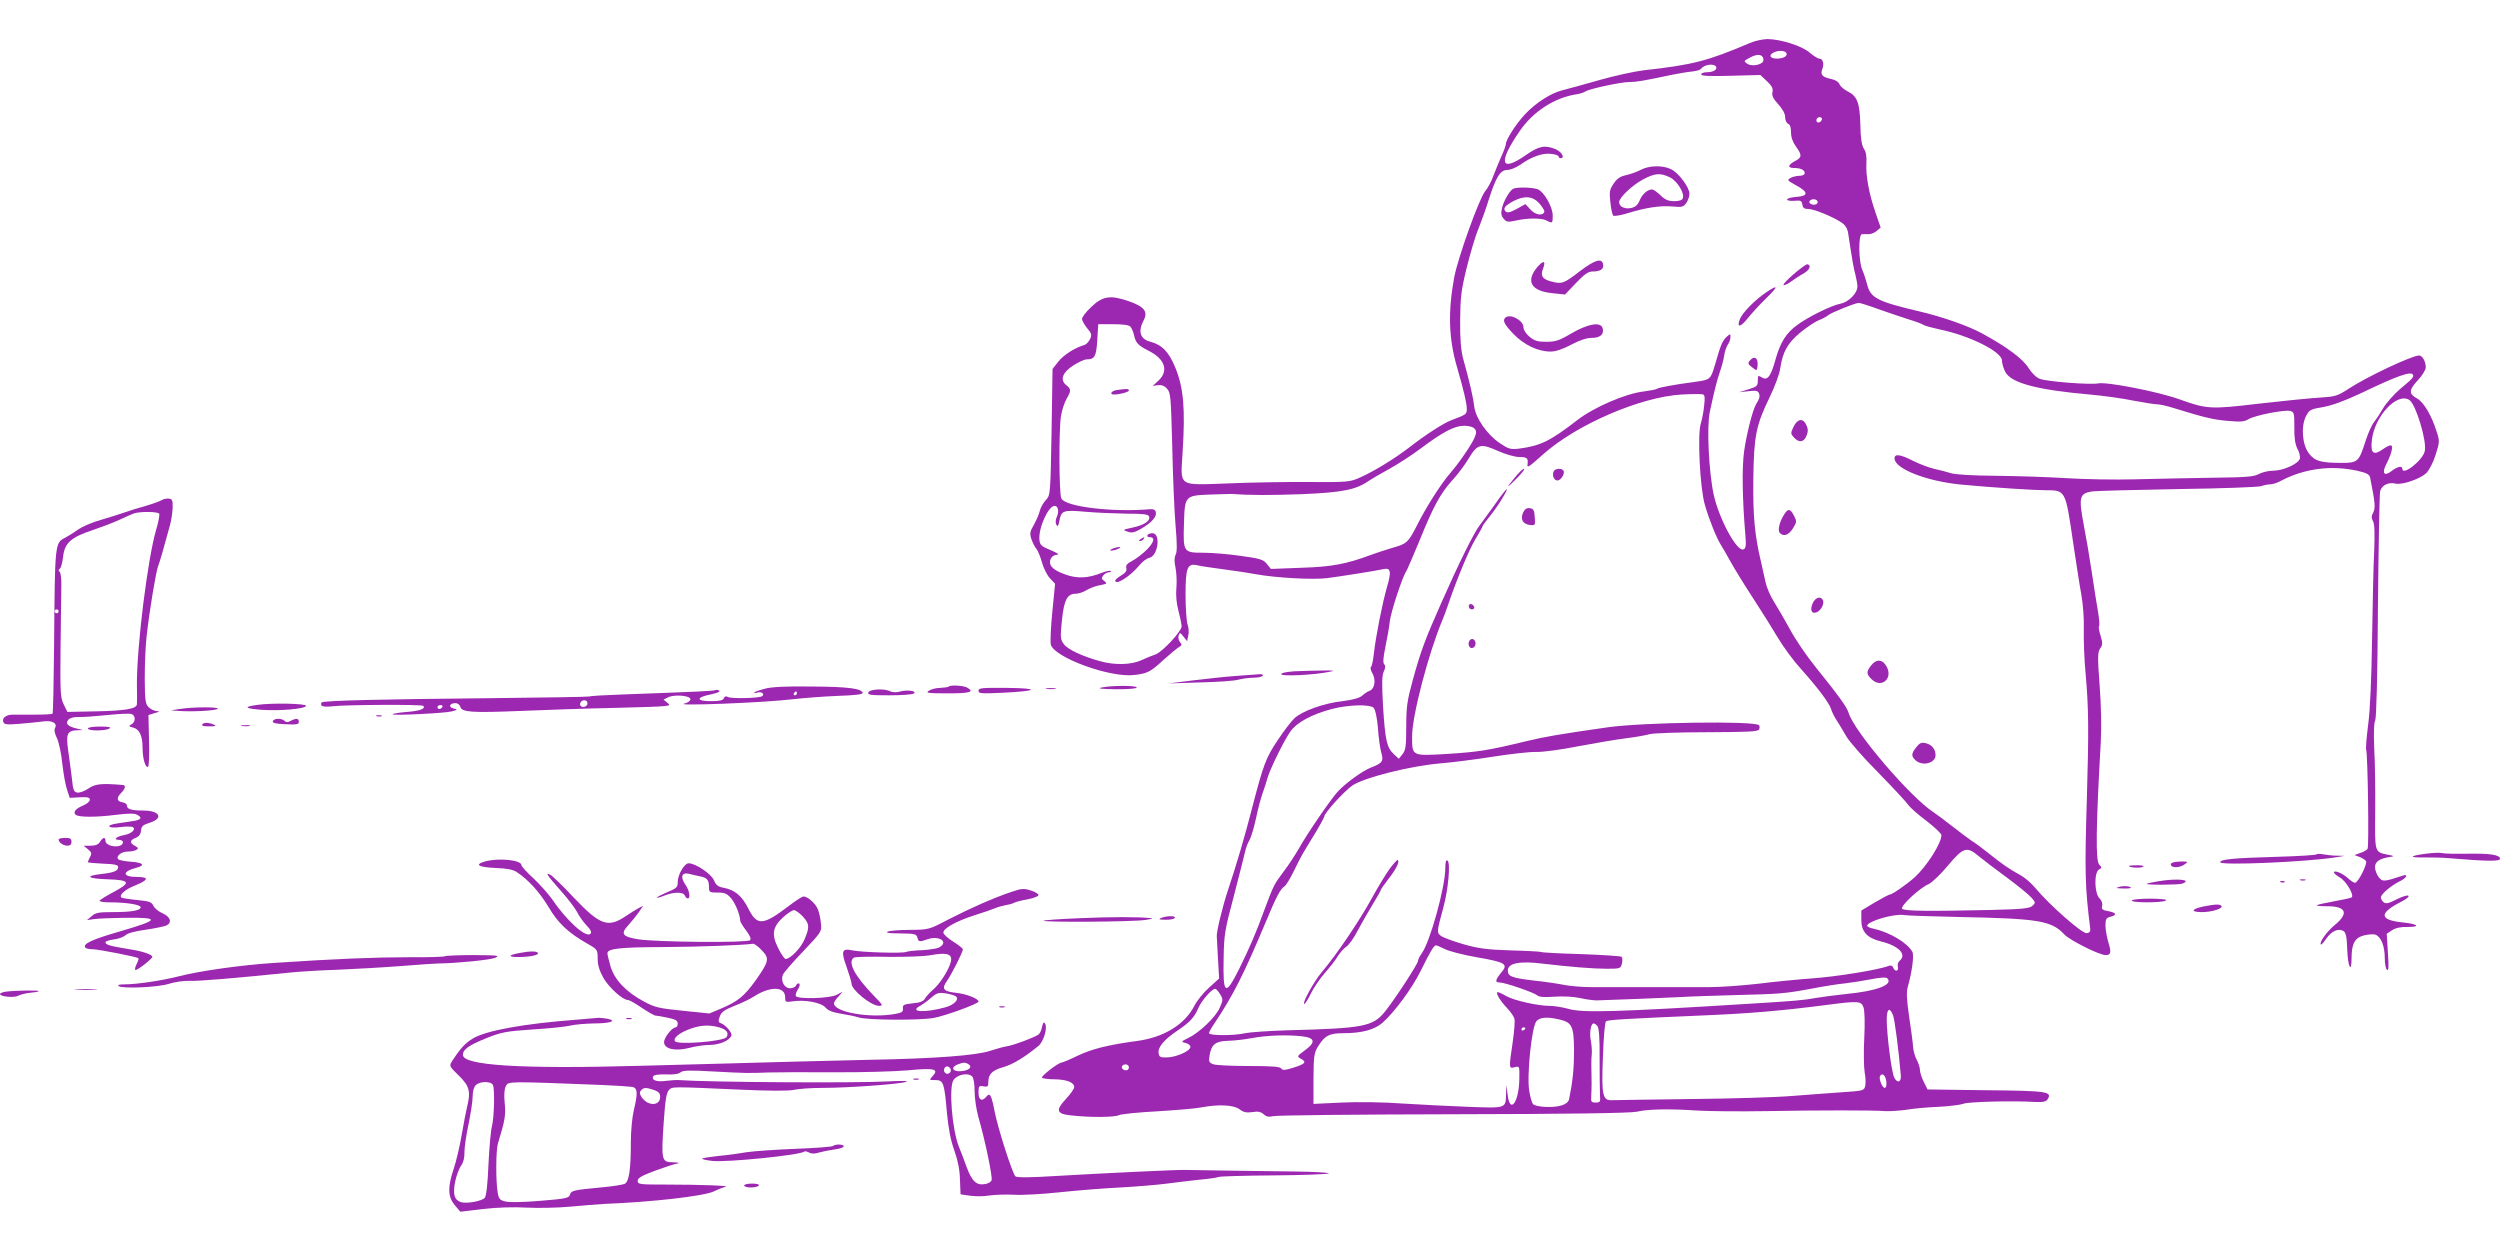 <?xml version="1.0" standalone="no"?>
<!DOCTYPE svg PUBLIC "-//W3C//DTD SVG 20010904//EN"
 "http://www.w3.org/TR/2001/REC-SVG-20010904/DTD/svg10.dtd">
<svg version="1.0" xmlns="http://www.w3.org/2000/svg"
 width="1280pt" height="640pt" viewBox="0 0 1280 640"
 preserveAspectRatio="xMidYMid meet">
<g transform="translate(0,640) scale(0.1,-0.1)"
fill="#9c27b0" stroke="none">
<path d="M8960 6180 c-219 -93 -292 -112 -545 -140 -49 -6 -153 -29 -230 -51
-77 -22 -160 -45 -185 -51 -58 -14 -135 -63 -191 -122 -46 -49 -99 -131 -99
-154 0 -7 -11 -37 -24 -65 -13 -29 -31 -74 -41 -100 -9 -26 -28 -61 -41 -76
-30 -36 -139 -339 -158 -439 -33 -177 -29 -315 14 -462 35 -121 50 -186 50
-213 0 -28 -1 -29 -78 -58 -39 -14 -132 -74 -217 -140 -75 -58 -182 -123 -252
-154 -51 -23 -63 -24 -261 -23 -114 1 -300 -2 -413 -7 -262 -9 -245 -21 -234
160 14 223 5 329 -37 432 -33 81 -68 117 -127 133 -54 14 -66 52 -35 111 23
45 2 70 -83 99 -90 30 -129 24 -188 -34 -25 -23 -45 -50 -45 -59 0 -8 12 -30
26 -47 23 -27 25 -35 15 -56 -6 -13 -19 -27 -28 -30 -49 -14 -107 -51 -134
-85 l-30 -38 -5 -323 c-6 -321 -6 -323 -29 -348 -13 -14 -27 -38 -31 -55 -4
-16 -17 -48 -30 -71 -21 -36 -23 -45 -13 -75 7 -19 18 -41 26 -50 8 -10 20
-41 28 -69 8 -29 26 -65 41 -81 l26 -28 -14 -143 c-8 -79 -11 -154 -8 -168 17
-66 303 -171 427 -156 69 8 84 16 153 80 31 28 65 56 75 62 17 10 18 13 6 27
-7 9 -10 25 -6 34 6 16 8 15 24 -6 l19 -24 6 30 c4 16 2 42 -4 57 -5 15 -10
83 -10 151 0 138 9 162 59 151 14 -4 76 -13 136 -21 61 -8 135 -19 165 -25
104 -19 294 -29 365 -20 82 11 248 37 287 46 39 9 43 -12 19 -93 -23 -80 -57
-251 -67 -341 -4 -34 -10 -65 -15 -67 -4 -3 -1 -18 8 -33 19 -33 11 -80 -15
-89 -9 -3 -26 -14 -38 -25 -14 -12 -47 -21 -100 -28 -96 -10 -208 -51 -247
-88 -16 -15 -55 -66 -86 -113 -59 -88 -72 -121 -131 -349 -34 -134 -83 -300
-122 -415 -29 -87 -61 -220 -58 -240 0 -5 3 -56 6 -113 l6 -102 -52 -47 c-28
-25 -62 -67 -75 -93 -49 -96 -157 -162 -295 -180 -143 -19 -232 -41 -304 -76
-39 -19 -75 -34 -80 -34 -18 -1 -108 -71 -101 -78 4 -4 32 -8 64 -8 63 -1 101
-16 101 -40 0 -8 -18 -34 -41 -59 -56 -60 -51 -78 26 -86 97 -11 225 -10 246
2 11 5 98 14 193 19 95 6 197 14 226 20 89 17 168 13 197 -10 20 -15 34 -18
65 -14 29 5 43 2 58 -11 14 -13 27 -15 47 -10 15 5 431 9 923 10 601 1 910 6
940 13 56 13 161 16 310 6 63 -4 221 -5 350 -3 272 5 557 5 615 0 22 -1 69 2
105 7 36 6 110 13 165 15 55 3 113 10 128 16 27 10 249 16 366 9 42 -2 56 1
65 14 24 39 0 43 -315 46 l-300 4 -19 38 c-11 22 -20 50 -20 62 0 13 -8 37
-17 53 -9 17 -17 46 -18 65 -1 19 -10 88 -20 153 -13 90 -15 128 -7 155 22 78
33 162 23 179 -24 45 -116 100 -198 118 -18 3 -33 11 -33 15 0 23 138 63 187
55 15 -3 143 -7 283 -10 410 -8 474 -19 540 -90 27 -29 179 -105 210 -105 28
0 31 12 15 65 -8 26 -15 65 -15 86 0 33 4 40 25 45 36 9 31 21 -11 29 -30 5
-35 10 -31 26 3 13 -2 28 -14 40 -26 26 -28 133 -2 147 15 9 15 11 1 25 -19
20 -17 190 8 627 4 77 2 189 -6 292 -11 145 -10 169 3 188 13 18 13 27 2 65
-8 24 -11 46 -8 49 4 3 1 36 -5 73 -7 38 -21 129 -32 203 -11 74 -30 186 -42
247 -26 138 -21 157 44 167 24 3 223 8 442 12 220 3 411 10 424 15 13 5 33 9
45 9 12 0 38 8 57 19 118 62 255 80 388 51 49 -11 64 -19 67 -35 26 -131 28
-155 16 -179 -10 -18 -10 -28 -1 -45 8 -15 9 -61 6 -149 -4 -70 -8 -273 -11
-452 -3 -206 -10 -367 -20 -440 -8 -63 -13 -121 -10 -130 8 -26 15 -494 7
-506 -4 -6 -20 -16 -37 -21 l-30 -11 27 -10 c14 -6 29 -15 32 -21 9 -13 -41
-111 -56 -111 -7 0 -23 11 -37 24 -27 25 -71 43 -71 29 0 -4 13 -16 29 -25 33
-18 77 -93 61 -103 -5 -3 -46 -12 -91 -20 -45 -8 -84 -17 -87 -20 -3 -3 22 -5
54 -5 97 0 111 -36 38 -96 -42 -35 -81 -90 -71 -100 2 -3 15 12 28 31 26 38
62 54 88 38 12 -8 17 -31 19 -97 3 -86 22 -124 22 -42 0 73 16 104 61 116 22
6 49 8 60 5 29 -10 49 -57 49 -119 0 -31 5 -58 12 -62 8 -5 9 17 4 89 l-6 96
27 18 c18 12 45 18 80 17 69 0 53 15 -23 23 -123 12 -126 47 -10 106 26 13 43
27 37 31 -5 4 -33 -5 -61 -19 -41 -21 -55 -24 -66 -14 -8 6 -14 17 -14 24 0
17 54 62 97 83 34 16 46 39 16 29 -98 -32 -104 -33 -124 -8 -10 13 -19 36 -19
51 0 29 24 45 80 53 21 3 18 5 -15 11 -68 14 -66 9 -64 225 1 108 -1 252 -5
320 -3 76 -2 130 5 142 6 12 12 227 14 582 3 309 8 575 11 590 7 32 42 50 79
41 33 -8 124 23 157 53 15 15 35 53 48 93 21 67 22 71 5 122 -25 80 -66 150
-100 168 -43 24 -42 43 4 93 23 24 41 54 41 66 0 29 -17 61 -34 61 -36 0 -266
-108 -362 -171 -57 -37 -68 -40 -150 -45 -49 -3 -189 -17 -311 -31 -244 -29
-264 -28 -403 22 -110 40 -373 91 -418 82 -38 -8 -259 9 -297 23 -18 6 -41 28
-59 56 -29 47 -110 107 -236 176 -71 39 -202 85 -320 113 -217 51 -253 69
-270 138 -6 23 -17 57 -25 75 -19 42 -21 181 -2 183 6 1 21 0 33 0 11 -1 30 6
42 16 l21 18 -26 75 c-34 98 -51 193 -47 255 2 33 -2 58 -13 74 -11 17 -17 53
-18 122 -3 113 -16 147 -65 171 -19 10 -38 26 -42 37 -4 11 -21 22 -40 26 -48
10 -59 22 -48 51 11 28 3 54 -16 54 -7 0 -29 14 -48 30 -39 35 -151 70 -218
70 -24 -1 -63 -9 -88 -20z m186 -51 c9 -15 -14 -29 -48 -29 -33 0 -44 15 -21
29 24 14 60 14 69 0z m-119 -25 c3 -8 2 -19 -3 -23 -18 -17 -61 -20 -79 -7
-18 13 -17 14 11 29 37 21 63 21 71 1z m-241 -45 c9 -15 -14 -29 -48 -29 -16
0 -28 -5 -28 -11 0 -8 43 -10 151 -7 l152 4 34 -32 c26 -25 32 -38 28 -56 -4
-17 3 -33 30 -62 22 -25 35 -48 35 -66 0 -16 7 -30 15 -34 10 -3 15 -19 15
-44 0 -25 9 -50 25 -72 32 -44 32 -56 -5 -75 -36 -19 -39 -35 -6 -35 35 0 56
-10 56 -26 0 -8 -10 -14 -26 -14 -14 0 -35 -5 -46 -11 -19 -10 -18 -13 28 -38
64 -34 64 -55 2 -59 -27 -2 -48 -8 -48 -13 0 -6 16 -9 38 -7 32 3 37 0 40 -19
3 -18 10 -23 31 -23 30 0 128 -41 172 -71 18 -13 29 -31 32 -56 22 -146 28
-178 37 -211 5 -20 10 -47 10 -59 0 -34 -45 -80 -87 -88 -44 -8 -161 -65 -220
-108 -57 -41 -87 -88 -112 -176 -24 -89 -42 -112 -71 -93 -18 11 -20 10 -20
-17 0 -27 -5 -31 -47 -44 l-48 -15 47 5 c38 5 49 2 54 -11 6 -16 3 -26 -15
-56 -17 -27 -49 -154 -61 -240 -12 -81 -9 -250 6 -426 5 -59 3 -72 -10 -77
-33 -13 -125 157 -152 281 -25 116 -36 347 -20 422 24 112 37 164 53 210 9 25
18 61 21 80 2 19 11 44 18 55 8 11 14 28 14 39 0 18 -1 18 -19 2 -22 -20 -31
-41 -60 -143 -23 -76 -23 -77 -101 -88 -107 -14 -186 -29 -195 -35 -5 -4 -36
-10 -67 -14 -93 -10 -258 -81 -345 -149 -137 -106 -187 -130 -296 -144 -43 -5
-53 -2 -98 28 -66 45 -125 130 -131 189 -5 43 -22 119 -57 245 -11 43 -16 99
-15 195 1 116 5 154 33 267 18 73 44 163 60 200 15 38 40 106 54 153 37 115
59 150 95 150 16 0 47 13 68 28 56 40 113 60 157 54 20 -2 37 -8 37 -13 0 -5
5 -9 10 -9 24 0 7 32 -25 46 -56 23 -85 17 -154 -31 -129 -90 -142 -38 -30
124 68 100 179 171 289 188 19 3 40 9 46 14 16 13 182 49 226 49 36 0 72 6
213 36 39 8 87 16 109 18 21 2 41 8 45 13 14 22 66 30 77 12z m542 -271 c-6
-18 -28 -21 -28 -4 0 9 7 16 16 16 9 0 14 -5 12 -12z m-23 -417 c3 -5 1 -13
-5 -16 -15 -9 -43 3 -35 15 8 13 32 13 40 1z m316 -555 c52 -18 121 -42 154
-52 33 -10 65 -22 72 -27 7 -5 45 -15 85 -24 152 -31 318 -114 318 -159 0 -13
7 -38 16 -56 27 -58 160 -94 434 -118 69 -6 169 -20 222 -31 53 -10 108 -19
122 -19 14 0 54 -9 88 -20 152 -47 200 -59 275 -65 64 -6 85 -4 104 8 31 20
184 50 214 43 21 -5 22 -11 22 -83 -1 -56 4 -87 16 -111 10 -18 15 -41 12 -51
-8 -26 -85 -61 -136 -61 -24 0 -57 -8 -74 -17 -25 -14 -64 -17 -235 -19 -113
-2 -290 -5 -395 -8 -104 -3 -266 0 -360 6 -93 6 -255 11 -360 12 -113 1 -204
6 -225 13 -19 6 -57 16 -85 22 -27 6 -77 25 -109 41 -67 34 -96 38 -96 13 0
-53 164 -117 340 -134 158 -15 375 -29 433 -29 103 0 102 2 141 -265 15 -99
33 -219 42 -267 9 -50 15 -126 13 -180 -1 -51 2 -151 9 -223 16 -182 17 -287
7 -635 -12 -388 -10 -457 17 -675 2 -14 -4 -21 -18 -23 -23 -3 -188 142 -261
229 -21 26 -56 56 -78 68 -56 30 -97 59 -163 112 -31 25 -70 54 -87 64 -16 11
-61 44 -100 75 -38 30 -81 62 -95 71 -119 77 -407 414 -435 509 -8 29 -54 92
-171 237 -45 56 -103 141 -129 190 -26 48 -63 111 -81 140 -19 29 -38 74 -44
100 -6 26 -17 75 -24 108 -32 134 -41 232 -39 420 3 223 13 275 83 420 27 55
52 123 55 150 12 82 37 128 102 182 33 27 75 55 94 63 19 7 41 19 49 26 15 13
136 62 156 63 6 1 53 -14 105 -33z m-3833 -89 c6 -6 14 -26 18 -42 9 -41 20
-53 75 -81 84 -42 104 -103 50 -153 l-29 -27 27 4 c18 2 33 -3 46 -18 19 -20
20 -42 27 -299 3 -152 11 -334 17 -404 8 -91 8 -134 0 -148 -7 -14 -7 -35 0
-68 5 -26 7 -72 4 -102 -3 -35 0 -77 11 -118 9 -34 16 -70 16 -78 0 -25 -97
-129 -132 -143 -18 -6 -52 -20 -76 -31 -50 -23 -135 -25 -207 -5 -89 24 -168
60 -188 88 -18 24 -19 33 -10 122 11 105 27 136 71 136 13 0 39 8 56 19 17 10
48 22 70 25 35 7 36 9 20 21 -15 11 -16 15 -5 29 7 9 20 16 29 16 8 0 13 3 9
6 -3 4 -23 0 -44 -8 -74 -30 -130 -32 -195 -7 -63 23 -84 49 -66 82 5 9 19 17
31 17 13 0 0 9 -33 23 -47 19 -55 26 -58 51 -7 60 45 176 78 176 18 0 23 -30
11 -56 -7 -16 -8 -32 -2 -41 6 -12 10 -7 15 20 10 53 19 57 131 47 55 -5 150
-9 211 -10 87 0 113 -3 117 -14 9 -22 -24 -44 -83 -57 -52 -11 -54 -12 -27
-21 22 -8 35 -5 70 15 54 32 80 61 75 84 -2 12 -11 17 -28 16 -190 -17 -436
12 -456 55 -12 23 -13 352 -2 421 5 31 18 71 29 89 24 42 24 50 -3 71 -32 27
-18 65 39 101 26 17 56 30 67 30 41 0 49 15 54 99 l5 81 77 0 c50 0 81 -4 88
-13z m6566 -245 c7 -11 -2 -21 -67 -75 -31 -27 -69 -70 -84 -95 -15 -26 -36
-58 -47 -72 -12 -14 -32 -59 -45 -100 -33 -104 -40 -110 -120 -110 -109 0
-139 9 -169 48 -35 45 -42 140 -15 192 17 32 23 35 88 46 48 9 111 32 200 74
179 86 248 110 259 92z m-3629 -161 c-3 -31 -11 -71 -17 -90 -18 -56 -4 -332
21 -416 23 -79 59 -168 82 -205 9 -14 31 -52 49 -85 18 -33 69 -116 114 -185
45 -69 104 -163 131 -209 28 -46 79 -116 115 -155 87 -97 146 -176 155 -206 4
-14 17 -41 30 -60 12 -19 34 -55 48 -80 14 -25 87 -109 164 -186 76 -78 146
-153 155 -167 9 -13 51 -50 93 -81 41 -32 75 -64 75 -72 0 -42 -75 -159 -136
-215 -41 -37 -116 -89 -128 -89 -5 0 -40 -19 -78 -41 l-68 -41 0 -49 c0 -59
30 -92 100 -109 91 -22 135 -67 96 -99 -8 -7 -12 -21 -9 -31 6 -24 -15 -27
-24 -4 -3 9 -12 13 -22 9 -53 -21 -270 -56 -401 -65 -69 -5 -190 -17 -270 -27
-80 -9 -190 -17 -245 -17 -55 0 -197 0 -315 0 -118 0 -251 0 -295 0 -44 0
-105 5 -135 11 -30 6 -102 17 -160 23 -110 13 -130 21 -130 51 0 38 61 50 180
35 134 -16 258 -26 325 -26 70 0 73 1 79 26 4 15 3 30 -1 35 -4 4 -98 10 -208
14 -109 3 -202 8 -206 11 -4 2 -73 6 -155 8 -122 4 -166 10 -239 31 -49 14
-101 33 -114 41 -26 18 -26 19 8 144 26 93 39 234 22 244 -8 5 -11 -8 -11 -41
-1 -96 -77 -373 -120 -433 -11 -16 -20 -33 -20 -40 0 -15 -120 -199 -168 -258
-62 -78 -109 -87 -497 -97 -99 -3 -198 -10 -220 -15 -52 -13 -185 -13 -185 0
0 5 13 29 29 52 96 144 149 249 262 518 55 132 75 170 97 183 7 5 29 41 48 80
38 78 38 77 107 190 26 43 47 82 47 86 0 18 103 131 144 159 60 41 296 100
446 113 63 5 187 21 276 35 88 14 187 25 220 24 32 -1 129 12 214 29 85 16
196 35 245 41 50 6 104 16 121 21 17 5 149 10 293 10 220 1 263 3 268 15 3 8
3 18 -1 21 -23 23 -596 15 -776 -11 -252 -36 -321 -48 -420 -72 -190 -46 -241
-54 -399 -64 -184 -11 -181 -12 -181 89 -1 103 83 424 155 596 7 17 20 50 28
75 42 125 110 290 142 341 19 31 35 60 35 63 0 4 20 31 45 62 44 54 108 166
68 118 -10 -12 -36 -47 -58 -79 -22 -31 -53 -73 -68 -93 -31 -40 -107 -194
-199 -402 -81 -183 -104 -244 -144 -390 -30 -109 -34 -140 -34 -241 0 -100 -3
-120 -19 -140 l-19 -24 -26 24 c-36 34 -44 72 -55 247 -6 114 -6 155 4 176 9
18 9 30 2 37 -7 7 -5 34 6 88 9 43 20 103 23 133 6 50 66 231 84 255 4 6 33
73 65 150 74 183 109 247 170 315 28 30 66 81 85 113 44 74 61 78 150 38 41
-18 87 -31 110 -31 39 0 45 -6 41 -37 -3 -21 5 -16 80 51 173 154 500 294 709
306 52 3 101 3 108 1 11 -3 12 -17 7 -60z m3611 31 c33 -21 90 -210 79 -261
-10 -48 -115 -130 -115 -91 0 17 -26 11 -54 -11 -39 -31 -53 -12 -27 37 27 53
36 94 21 94 -6 0 -25 -9 -41 -21 -47 -33 -63 -20 -55 48 14 123 130 246 192
205z m-4786 -147 c10 -12 10 -21 0 -45 -15 -36 -79 -130 -127 -185 -45 -52
-121 -171 -166 -261 -46 -91 -55 -99 -125 -118 -31 -9 -79 -25 -107 -35 -131
-49 -204 -63 -362 -68 l-156 -6 -21 26 c-19 23 -34 27 -134 41 -62 9 -148 16
-192 16 -101 0 -103 3 -98 151 4 141 5 142 136 147 53 2 104 3 112 3 87 -7
197 -7 360 -1 203 9 272 22 338 68 15 10 62 38 105 61 43 24 115 70 160 104
115 86 174 117 223 117 25 0 47 -6 54 -15z m-517 -1429 c9 -10 17 -48 22 -103
3 -48 11 -105 17 -126 13 -44 7 -54 -53 -77 -41 -16 -125 -76 -167 -120 -33
-34 -162 -222 -202 -295 -19 -33 -53 -85 -76 -115 -51 -68 -53 -72 -99 -195
-45 -124 -76 -195 -131 -307 -71 -141 -83 -133 -79 56 2 122 6 145 53 321 27
105 53 206 57 225 4 19 14 45 22 58 8 13 23 63 34 113 10 49 26 109 35 132 8
23 19 56 23 72 12 44 85 194 118 240 32 46 108 87 212 115 85 22 194 25 214 6z
m3100 -761 c23 -19 87 -68 142 -108 55 -41 111 -86 124 -101 23 -25 24 -28 8
-43 -14 -14 -47 -18 -214 -22 -320 -7 -442 -6 -454 6 -12 12 89 107 137 127
16 8 61 50 98 95 79 94 96 99 159 46z m-2736 -474 c21 -11 94 -30 163 -42 150
-26 164 -35 126 -79 -30 -37 -33 -50 -9 -50 27 0 176 -51 193 -66 11 -9 36
-11 90 -7 44 3 98 0 130 -7 30 -7 69 -12 85 -12 73 2 357 13 430 17 44 3 168
7 275 10 234 6 254 7 395 33 61 12 137 24 170 27 33 4 93 13 134 21 48 10 78
11 84 5 32 -32 -52 -65 -208 -80 -55 -6 -125 -15 -155 -20 -63 -12 -111 -16
-340 -30 -676 -42 -860 -48 -931 -26 -29 8 -72 15 -95 15 -62 0 -183 28 -222
50 -18 11 -38 20 -43 20 -14 0 8 -40 46 -80 18 -19 36 -44 39 -56 3 -11 -1
-65 -9 -120 -20 -135 -20 -136 10 -128 25 6 25 6 24 -57 -1 -122 -48 -187 -60
-84 l-6 50 -2 -45 c-2 -76 3 -74 -193 -67 -95 4 -247 11 -338 17 -92 7 -229 9
-310 5 l-145 -7 0 129 c1 117 3 133 24 166 34 55 57 67 128 67 94 0 159 17
201 53 62 55 152 177 196 266 49 100 68 131 78 131 4 0 24 -9 45 -19z m-1149
-233 c15 -25 14 -29 -3 -68 -21 -48 -105 -128 -162 -155 -37 -18 -37 -19 -13
-25 14 -3 25 -12 25 -20 0 -21 -72 -53 -120 -54 -34 -1 -40 2 -43 22 -5 30 28
69 96 115 64 43 86 66 108 117 17 39 73 102 87 97 5 -1 16 -14 25 -29z m3293
-65 c6 -18 8 -76 4 -158 -4 -71 -2 -150 2 -175 5 -25 6 -56 3 -70 -6 -24 -9
-25 -115 -32 -61 -4 -175 -13 -255 -19 -80 -7 -314 -14 -520 -16 -206 -3 -388
-5 -405 -6 -50 -3 -56 23 -48 223 3 97 10 178 16 181 11 8 106 13 497 30 239
10 394 23 635 54 160 21 174 20 186 -12z m151 -40 c9 -23 29 -178 40 -307 4
-36 -17 -45 -33 -14 -14 25 -38 213 -39 296 0 57 14 68 32 25z m-1707 -23 c64
-15 73 -34 74 -158 0 -92 -6 -155 -25 -249 -3 -14 -16 -26 -40 -33 -39 -13
-129 -9 -145 7 -5 5 -14 34 -19 66 -14 75 12 332 37 359 18 20 56 23 118 8z
m194 -34 c8 -10 12 -64 11 -168 0 -84 1 -169 2 -188 3 -31 0 -35 -22 -35 -22
0 -25 4 -23 30 1 17 2 47 2 68 -2 96 -2 124 1 152 1 17 -1 47 -5 67 -8 39 0
88 14 88 5 0 14 -6 20 -14z m-369 -10 c0 -3 -4 -8 -10 -11 -5 -3 -10 -1 -10 4
0 6 5 11 10 11 6 0 10 -2 10 -4z m-1142 -42 c66 -8 70 -31 11 -73 -38 -28 -39
-30 -20 -41 33 -17 25 -27 -35 -46 -44 -14 -57 -15 -64 -5 -5 10 -49 13 -166
13 -87 0 -169 4 -182 9 -22 8 -24 14 -19 45 9 57 31 74 96 75 31 1 85 7 121
14 75 14 181 18 258 9z m-888 -159 c0 -8 -6 -15 -14 -15 -17 0 -28 14 -19 24
12 12 33 6 33 -9z m3878 -73 c2 -18 -1 -32 -8 -32 -13 0 -32 48 -24 61 11 19
29 2 32 -29z"/>
<path d="M8400 5530 c-19 -10 -53 -22 -75 -27 -29 -6 -46 -17 -63 -43 -21 -31
-23 -42 -17 -95 3 -33 10 -64 15 -69 4 -4 36 1 72 12 94 29 166 40 229 35 51
-5 58 -3 73 18 9 13 16 34 16 47 0 33 -56 108 -95 126 -44 21 -112 19 -155 -4z
m150 -38 c37 -18 76 -81 66 -107 -3 -10 -19 -15 -44 -15 -30 0 -47 7 -70 30
-18 17 -37 30 -43 30 -23 0 -50 -23 -63 -54 -10 -25 -22 -36 -45 -41 -33 -7
-61 7 -61 30 0 23 65 85 120 115 63 34 90 36 140 12z"/>
<path d="M7745 5432 c-19 -13 -48 -65 -55 -99 -6 -25 -4 -38 9 -53 14 -17 21
-18 59 -10 60 14 135 15 160 1 30 -16 32 -15 32 25 0 44 -44 122 -77 135 -29
11 -114 12 -128 1z m137 -74 c15 -18 27 -37 25 -42 -7 -23 -46 -17 -71 11
l-26 28 -45 -25 c-33 -18 -48 -21 -56 -13 -15 15 -5 29 39 53 57 30 100 26
134 -12z"/>
<path d="M8087 5010 c-82 -63 -90 -66 -149 -50 -42 12 -52 29 -37 66 15 41 1
43 -32 4 -58 -71 -29 -120 78 -131 l66 -7 56 59 c44 46 63 59 86 59 39 0 58
13 53 36 -6 35 -42 24 -121 -36z"/>
<path d="M9182 4995 c-35 -30 -57 -55 -49 -55 8 0 25 9 38 19 14 10 40 28 59
38 34 19 46 43 25 50 -6 2 -38 -22 -73 -52z"/>
<path d="M9044 4904 c-57 -38 -121 -103 -135 -136 -19 -47 1 -46 39 2 20 25
62 71 95 103 63 61 63 73 1 31z"/>
<path d="M7707 4773 c-15 -14 -5 -34 42 -83 54 -56 125 -90 190 -90 26 0 62
12 105 35 43 23 80 35 105 35 45 0 66 19 56 51 -11 33 -76 21 -163 -30 -59
-35 -79 -41 -125 -41 -45 0 -61 5 -86 26 -18 15 -31 35 -31 49 0 35 -70 72
-93 48z"/>
<path d="M8959 4554 c-11 -14 -9 -19 11 -34 25 -19 25 -19 28 1 7 44 -14 62
-39 33z"/>
<path d="M9183 4215 c-16 -33 -15 -36 2 -55 25 -28 51 -25 64 8 9 22 9 35 0
55 -17 38 -46 34 -66 -8z"/>
<path d="M9135 3766 c-24 -37 -35 -82 -22 -95 20 -20 45 -11 67 24 20 32 20
36 5 65 -19 36 -30 38 -50 6z"/>
<path d="M9280 3309 c-14 -33 -4 -54 21 -44 21 8 40 42 33 60 -10 26 -41 17
-54 -16z"/>
<path d="M9581 2994 c-27 -34 -26 -45 3 -73 50 -47 110 6 75 67 -20 37 -52 39
-78 6z"/>
<path d="M9811 2574 c-26 -33 -26 -46 -3 -67 35 -32 102 -14 102 26 0 31 -19
55 -51 62 -21 5 -31 1 -48 -21z"/>
<path d="M5718 4403 c-28 -4 -40 -23 -14 -23 29 0 76 13 76 21 0 9 -12 9 -62
2z"/>
<path d="M5875 3660 c-3 -5 1 -10 9 -10 31 0 27 -23 -10 -62 -22 -22 -55 -48
-76 -59 -27 -14 -35 -23 -31 -38 3 -13 -4 -24 -26 -37 -17 -10 -31 -22 -31
-26 0 -28 77 21 124 78 14 18 37 35 51 38 45 11 59 126 15 126 -10 0 -22 -4
-25 -10z"/>
<path d="M5840 3640 c-9 -6 -10 -10 -3 -10 6 0 15 5 18 10 8 12 4 12 -15 0z"/>
<path d="M5695 3590 c-13 -5 -14 -9 -5 -9 8 0 24 4 35 9 13 5 14 9 5 9 -8 0
-24 -4 -35 -9z"/>
<path d="M7756 3955 c-21 -25 -36 -45 -34 -45 2 0 24 20 48 45 24 25 39 45 33
45 -6 0 -27 -20 -47 -45z"/>
<path d="M7954 3985 c-8 -21 3 -45 20 -45 18 0 40 36 31 50 -9 15 -45 12 -51
-5z"/>
<path d="M7798 3775 c-15 -34 -1 -59 36 -63 26 -3 27 -2 24 40 -2 36 -7 44
-25 46 -17 2 -26 -4 -35 -23z"/>
<path d="M7520 3296 c0 -9 7 -16 16 -16 9 0 14 5 12 12 -6 18 -28 21 -28 4z"/>
<path d="M7527 3124 c-15 -15 -7 -45 11 -42 9 2 17 12 17 22 0 20 -16 31 -28
20z"/>
<path d="M7116 1953 c-19 -26 -60 -93 -90 -148 -67 -122 -182 -292 -259 -383
-39 -46 -103 -162 -89 -162 4 0 20 24 34 54 15 30 46 76 70 103 24 27 54 65
66 85 12 20 33 43 45 51 13 8 38 43 56 78 19 35 53 96 77 135 24 39 44 74 44
78 0 3 18 29 39 56 39 50 58 87 48 97 -3 2 -21 -17 -41 -44z"/>
<path d="M827 3839 c-10 -6 -46 -19 -80 -29 -34 -9 -82 -24 -107 -33 -25 -9
-81 -26 -124 -39 -44 -12 -96 -35 -116 -49 -20 -15 -51 -34 -68 -43 -51 -26
-51 -29 -55 -548 -2 -191 -5 -350 -8 -352 -3 -3 -43 -5 -90 -5 -46 0 -97 0
-113 0 -35 0 -57 -17 -49 -38 5 -13 19 -14 82 -9 42 3 95 9 119 12 48 7 77 -8
64 -33 -6 -9 -2 -29 9 -51 10 -20 23 -80 28 -132 6 -53 17 -114 25 -135 l13
-40 52 3 c40 2 51 -1 51 -13 0 -8 -15 -21 -34 -29 -38 -16 -53 -33 -39 -47 14
-14 102 -14 207 -1 60 8 95 8 107 1 30 -15 22 -27 -21 -33 -22 -3 -58 -9 -80
-12 -62 -9 -49 -27 14 -19 30 4 60 4 66 0 18 -11 -7 -34 -46 -41 -39 -7 -56
-24 -25 -24 29 0 26 -27 -2 -32 -32 -6 -67 8 -67 27 0 21 -13 19 -28 -5 -8
-14 -23 -20 -48 -20 l-36 0 22 -18 c19 -15 21 -22 11 -40 -6 -11 -11 -23 -11
-26 0 -3 35 -6 78 -8 58 -2 77 -6 77 -17 0 -20 -22 -29 -87 -36 -88 -10 -69
-24 35 -27 115 -4 120 -17 25 -67 -37 -20 -68 -39 -68 -43 0 -5 24 -8 53 -8
85 0 157 -12 157 -25 0 -17 -47 -25 -145 -25 -69 0 -87 -3 -106 -21 l-24 -20
35 5 c19 3 90 6 158 7 186 2 181 -10 -28 -71 -138 -40 -186 -62 -174 -81 3 -5
19 -9 37 -9 30 0 228 -39 236 -46 2 -2 -2 -15 -9 -29 -7 -14 -11 -28 -7 -31 6
-6 86 56 87 67 0 12 -54 30 -123 40 -93 15 -117 22 -117 34 -1 6 19 12 43 15
24 3 51 13 60 22 10 10 51 21 104 28 48 7 96 17 106 22 29 15 20 44 -21 62
-21 9 -42 27 -47 39 -9 19 -21 23 -84 29 -41 4 -77 10 -80 13 -12 13 19 41 70
61 71 29 74 44 10 44 -75 0 -77 28 -3 47 48 12 35 27 -28 31 -30 2 -59 8 -64
12 -15 15 14 40 48 40 17 0 37 4 45 9 11 7 9 11 -8 20 -28 15 -27 29 3 41 17
6 26 18 28 37 2 23 10 30 46 41 71 23 49 62 -34 62 -61 0 -84 7 -84 25 0 8
-10 15 -22 17 -30 4 -33 23 -9 47 24 24 27 41 9 42 -109 9 -140 6 -175 -18
-19 -13 -45 -23 -57 -21 -18 3 -22 12 -28 73 -5 39 -13 103 -19 143 -12 84 -5
101 45 103 l31 1 -33 8 c-45 11 -59 25 -42 45 8 9 28 15 54 14 22 -1 89 4 147
10 59 6 114 9 123 5 21 -8 21 -40 -1 -53 -16 -8 -15 -10 8 -16 33 -8 49 -42
49 -105 0 -53 15 -104 28 -96 5 3 7 64 5 135 l-3 130 32 10 c26 7 28 9 11 10
-13 1 -32 10 -42 20 -17 17 -19 35 -20 148 0 70 4 169 10 218 14 128 48 331
59 358 8 20 23 71 60 207 7 25 13 65 14 90 1 38 -2 45 -19 47 -11 2 -28 -2
-38 -8z m-12 -69 c3 -5 -3 -40 -14 -77 -45 -149 -102 -612 -100 -803 1 -47 1
-90 0 -96 -2 -23 -59 -33 -206 -36 l-150 -3 -19 39 c-17 35 -18 60 -16 290 2
138 4 280 4 316 1 36 -3 68 -9 73 -7 5 -7 9 1 15 6 4 14 32 17 62 8 70 40 99
152 136 44 15 105 38 135 52 30 14 64 29 75 33 31 11 123 10 130 -1z m-515
-500 c0 -5 -4 -10 -10 -10 -5 0 -10 5 -10 10 0 6 5 10 10 10 6 0 10 -4 10 -10z"/>
<path d="M6628 2963 c-41 -3 -68 -8 -68 -15 0 -12 170 -4 245 12 34 6 29 8
-35 7 -41 -1 -105 -2 -142 -4z"/>
<path d="M6325 2939 c-55 -4 -154 -15 -220 -23 l-120 -15 160 5 c88 2 176 8
195 14 19 5 54 10 77 10 23 0 45 5 48 10 4 6 -4 9 -17 8 -13 -1 -68 -5 -123
-9z"/>
<path d="M3917 2874 c-27 -7 -52 -16 -55 -19 -4 -4 3 -4 15 -1 22 7 41 -8 24
-19 -16 -10 -155 -13 -173 -4 -11 6 -18 4 -22 -6 -4 -11 -22 -15 -67 -15 -77
0 -76 20 2 35 32 7 49 14 41 19 -6 4 -15 5 -19 3 -7 -5 -77 -8 -483 -23 -85
-3 -157 -7 -161 -10 -4 -2 -245 -6 -536 -9 -536 -5 -820 -12 -835 -21 -5 -3
-5 -10 -2 -16 4 -6 27 -8 58 -4 69 8 455 10 463 2 14 -14 -16 -26 -82 -31 -38
-3 -72 -8 -75 -12 -7 -8 269 5 305 15 29 8 29 9 6 15 -27 7 -19 27 11 27 11 0
22 -8 25 -19 7 -28 60 -31 308 -21 121 5 345 13 499 16 266 7 277 8 255 24
l-22 18 22 11 c31 17 116 10 116 -9 0 -8 -13 -18 -30 -22 -64 -14 406 4 555
22 52 6 155 14 228 17 92 3 132 8 129 16 -7 22 -75 31 -262 32 -128 2 -206 -2
-238 -11z m163 -24 c0 -5 -5 -10 -11 -10 -5 0 -7 5 -4 10 3 6 8 10 11 10 2 0
4 -4 4 -10z m-1074 -59 c-10 -16 -36 -13 -36 3 0 17 21 27 34 16 4 -5 5 -13 2
-19z m-741 -11 c-3 -5 -10 -10 -16 -10 -5 0 -9 5 -9 10 0 6 7 10 16 10 8 0 12
-4 9 -10z"/>
<path d="M4858 2885 c-3 -3 -23 -6 -44 -7 -21 0 -48 -7 -59 -15 -17 -11 -4
-13 98 -13 114 0 139 7 98 30 -20 10 -84 14 -93 5z"/>
<path d="M5640 2880 c-24 -5 -1 -8 73 -9 65 0 107 3 107 9 0 11 -126 11 -180
0z"/>
<path d="M5010 2863 c0 -14 13 -15 123 -10 183 9 195 23 23 25 -129 1 -146 0
-146 -15z"/>
<path d="M5358 2873 c12 -2 32 -2 45 0 12 2 2 4 -23 4 -25 0 -35 -2 -22 -4z"/>
<path d="M4446 2855 c-5 -13 11 -15 107 -15 62 0 118 4 125 9 21 13 -34 21
-71 10 -17 -5 -37 -4 -48 1 -29 16 -106 12 -113 -5z"/>
<path d="M1318 2791 c-73 -10 -67 -18 19 -25 91 -7 225 4 230 20 4 12 -175 16
-249 5z"/>
<path d="M920 2770 l-45 -7 40 -3 c67 -5 189 1 200 11 10 10 -126 10 -195 -1z"/>
<path d="M1928 2733 c6 -2 18 -2 25 0 6 3 1 5 -13 5 -14 0 -19 -2 -12 -5z"/>
<path d="M1397 2708 c-3 -10 14 -14 64 -16 57 -3 69 -1 69 12 0 19 -13 20 -42
5 -14 -8 -23 -8 -31 0 -15 15 -54 14 -60 -1z"/>
<path d="M1035 2690 c-4 -6 11 -10 37 -9 33 0 38 2 23 9 -28 12 -53 12 -60 0z"/>
<path d="M1238 2683 c12 -2 30 -2 40 0 9 3 -1 5 -23 4 -22 0 -30 -2 -17 -4z"/>
<path d="M450 2670 c0 -13 90 -13 110 0 11 7 -3 10 -47 10 -36 0 -63 -4 -63
-10z"/>
<path d="M300 2102 c0 -15 24 -32 45 -32 14 0 21 6 21 20 0 16 -7 20 -33 20
-18 0 -33 -4 -33 -8z"/>
<path d="M12421 2029 c-87 -11 -90 -21 -6 -19 39 0 95 -1 125 -4 191 -16 260
-17 260 -3 0 21 -52 28 -172 26 -57 -1 -112 0 -123 3 -11 3 -49 2 -84 -3z"/>
<path d="M11859 2025 c-4 -3 -96 -9 -205 -12 -217 -6 -290 -13 -286 -28 4 -17
443 2 587 25 l50 8 -41 1 c-23 0 -54 4 -70 7 -16 3 -32 3 -35 -1z"/>
<path d="M2482 1989 c-55 -16 -32 -29 55 -33 58 -2 89 -8 109 -21 59 -39 116
-102 162 -178 49 -84 103 -134 200 -189 51 -29 52 -31 52 -76 0 -34 9 -62 30
-100 29 -49 98 -112 125 -112 7 0 39 -18 71 -40 33 -22 64 -40 71 -40 7 0 35
-5 63 -11 39 -8 50 -15 50 -30 0 -10 -5 -19 -10 -19 -19 0 -60 -52 -60 -76 0
-35 58 -48 130 -29 30 8 77 15 103 15 50 0 102 22 112 48 5 14 -31 56 -56 64
-11 4 -12 11 -4 33 8 23 23 34 75 55 36 14 81 35 100 48 84 54 160 52 160 -4
0 -25 2 -26 38 -21 62 10 148 -6 169 -32 13 -15 35 -24 78 -31 33 -5 76 -14
95 -20 44 -13 307 -15 380 -2 61 11 230 73 230 84 0 15 -64 40 -117 45 -63 7
-73 20 -45 60 24 34 82 149 82 162 0 5 -22 23 -50 40 -27 17 -50 38 -50 46 0
22 64 58 160 89 47 15 94 31 105 36 11 5 36 12 55 16 19 3 40 9 45 13 6 3 34
11 64 16 30 6 56 15 58 21 2 6 -15 17 -37 24 -37 12 -48 12 -103 -7 -92 -31
-209 -83 -322 -141 -99 -52 -100 -52 -195 -53 -52 0 -104 -4 -115 -9 -13 -6 8
-9 63 -9 75 -1 84 -3 89 -21 6 -23 9 -24 52 -9 60 21 111 -14 59 -42 -11 -6
-51 -12 -87 -14 -36 -1 -73 -5 -82 -9 -19 -8 -228 -2 -274 8 -55 12 -60 -3
-31 -83 14 -40 26 -79 26 -88 0 -31 100 -113 140 -113 23 0 21 4 -27 53 -97
100 -135 172 -101 194 7 4 85 6 173 4 91 -1 187 2 223 9 73 13 102 7 102 -21
0 -33 -46 -112 -86 -150 -22 -19 -44 -43 -49 -53 -7 -13 -26 -20 -62 -23 -46
-5 -52 -8 -50 -26 2 -17 -5 -22 -38 -28 -128 -24 -315 8 -315 54 0 6 10 22 23
35 l22 25 -32 -17 c-36 -18 -197 -23 -208 -6 -3 5 1 20 10 34 9 14 12 27 7 30
-6 3 -12 -1 -16 -9 -3 -8 -17 -15 -31 -15 -29 0 -49 37 -37 69 4 10 50 64 104
120 95 100 96 102 91 144 -2 23 -9 55 -15 70 -11 30 -52 67 -74 67 -7 0 -41
-22 -76 -49 -133 -101 -162 -103 -208 -10 -33 64 -68 93 -127 104 -27 5 -38
14 -48 39 -14 32 -94 86 -129 86 -22 0 -56 -58 -56 -96 0 -27 -5 -32 -56 -53
-30 -13 -53 -25 -51 -27 2 -2 20 3 40 11 47 19 96 19 103 0 4 -8 10 -15 15
-15 16 0 9 41 -12 71 -27 39 -19 64 19 55 15 -4 41 -10 57 -13 35 -7 45 -18
45 -55 0 -26 3 -28 44 -28 37 0 48 -5 70 -30 22 -27 45 -84 46 -115 0 -5 14
-28 30 -49 21 -28 27 -43 20 -50 -15 -14 -481 -10 -573 5 -81 13 -91 28 -50
72 16 18 40 47 53 66 l23 33 -24 -12 c-13 -7 -42 -25 -64 -40 -92 -62 -132
-48 -267 94 -55 59 -109 111 -120 117 -29 15 -18 -1 57 -86 34 -38 70 -86 80
-105 9 -19 31 -50 48 -68 22 -23 28 -35 20 -43 -23 -23 -123 68 -200 182 -18
25 -59 71 -92 102 -34 31 -61 61 -61 67 0 27 -117 39 -188 19z m1628 -281 c35
-39 36 -54 9 -118 -19 -45 -73 -100 -97 -100 -5 0 -22 24 -37 54 -36 71 -30
110 25 160 22 20 47 36 55 36 8 0 29 -15 45 -32z m-211 -172 c42 -43 39 -57
-29 -154 -59 -82 -90 -108 -176 -145 l-62 -26 -136 14 c-120 12 -143 17 -197
46 -94 50 -153 113 -173 181 -9 31 -16 61 -16 67 0 24 60 31 283 32 191 1 415
10 463 17 5 1 25 -13 43 -32z m996 -238 c17 -15 -9 -42 -53 -55 -106 -30 -193
-25 -129 8 12 7 37 25 55 41 29 25 38 27 75 22 23 -4 46 -11 52 -16z m-1213
-158 c38 -11 51 -28 38 -50 -14 -22 -252 -41 -264 -21 -10 15 18 40 69 60 56
22 103 26 157 11z"/>
<path d="M11122 1983 c-6 -2 -10 -9 -6 -14 8 -14 48 -11 70 6 18 13 17 14 -16
14 -19 0 -41 -3 -48 -6z"/>
<path d="M10900 1966 c0 -8 60 -12 72 -4 8 4 -4 8 -29 8 -24 0 -43 -2 -43 -4z"/>
<path d="M11051 1888 c-30 -5 -57 -11 -60 -13 -7 -7 165 -6 183 1 52 20 -25
28 -123 12z"/>
<path d="M11778 1893 c6 -2 18 -2 25 0 6 3 1 5 -13 5 -14 0 -19 -2 -12 -5z"/>
<path d="M11678 1883 c7 -3 16 -2 19 1 4 3 -2 6 -13 5 -11 0 -14 -3 -6 -6z"/>
<path d="M10850 1859 c-20 -6 -17 -7 18 -8 23 -1 42 1 42 3 0 9 -37 12 -60 5z"/>
<path d="M10915 1790 c-8 -13 155 -13 174 -1 9 6 -20 9 -77 10 -50 0 -94 -4
-97 -9z"/>
<path d="M11278 1758 c-60 -13 -62 -28 -4 -28 50 0 108 18 100 31 -6 11 -33
10 -96 -3z"/>
<path d="M5532 1699 c-101 -4 -186 -10 -189 -13 -9 -9 463 -6 522 4 28 4 41 8
30 9 -68 7 -204 7 -363 0z"/>
<path d="M5945 1700 c-16 -7 -11 -9 22 -9 23 -1 45 4 48 9 8 12 -42 12 -70 0z"/>
<path d="M2657 1520 c-55 -10 -57 -20 -5 -20 60 0 109 10 102 21 -6 10 -42 10
-97 -1z"/>
<path d="M2277 1504 c-3 -3 -86 -6 -184 -5 -172 0 -372 -8 -688 -29 -170 -11
-384 -41 -495 -70 -84 -21 -210 -40 -273 -40 -27 0 -37 -3 -29 -9 23 -14 203
-6 257 12 28 9 75 16 105 15 49 -2 235 14 500 41 52 6 169 13 260 16 91 4 237
12 325 19 88 7 174 13 190 13 90 1 264 18 290 29 27 12 14 13 -111 14 -77 0
-143 -3 -147 -6z"/>
<path d="M393 1333 c26 -2 68 -2 95 0 26 2 4 3 -48 3 -52 0 -74 -1 -47 -3z"/>
<path d="M32 1323 c-17 -2 -32 -8 -32 -12 0 -14 72 -21 94 -9 11 6 38 13 60
15 22 2 42 5 44 8 6 6 -116 4 -166 -2z"/>
<path d="M5118 1243 c6 -2 18 -2 25 0 6 3 1 5 -13 5 -14 0 -19 -2 -12 -5z"/>
<path d="M2950 1179 c-265 -20 -459 -55 -527 -95 -40 -23 -67 -53 -107 -115
-17 -27 -17 -27 34 -77 54 -53 61 -81 41 -161 -5 -20 -17 -83 -27 -141 -10
-58 -28 -136 -41 -174 -32 -96 -30 -143 5 -186 l29 -34 116 14 c72 8 157 11
224 7 60 -3 160 -1 223 5 63 6 142 12 175 14 250 10 509 40 560 64 22 11 49
21 60 24 27 5 -129 11 -305 11 -136 0 -145 1 -145 19 0 15 20 26 89 52 49 18
101 35 115 37 14 2 5 5 -21 6 -61 1 -63 7 -50 202 8 117 14 155 27 168 18 18
8 18 365 2 151 -7 249 -7 275 -1 22 5 87 10 145 10 130 0 396 19 430 31 15 5
-25 6 -100 2 -162 -9 -918 -4 -1065 7 -11 1 -40 -1 -65 -4 -48 -7 -77 4 -65
24 4 7 29 10 65 9 37 -2 65 2 75 11 12 10 47 11 168 4 167 -9 180 -9 282 -5
39 1 187 2 330 1 144 -1 316 4 384 10 135 13 160 7 126 -30 -18 -20 -18 -20
14 -20 41 0 46 -13 59 -165 8 -83 19 -143 38 -195 18 -51 28 -99 29 -150 l3
-75 48 -7 c27 -4 72 -4 99 1 28 4 84 6 125 4 41 -3 145 3 230 12 85 9 227 21
315 25 88 5 196 14 240 20 44 6 119 15 167 20 48 4 92 11 97 14 5 3 131 7 280
8 150 1 277 6 284 10 7 4 -76 9 -183 10 -168 2 -459 6 -555 8 -42 1 -422 -17
-658 -31 -125 -8 -201 -9 -208 -2 -16 16 -87 238 -105 325 -18 93 -25 106 -44
83 -22 -27 -40 -18 -40 21 0 33 2 36 25 32 21 -4 25 -1 25 19 0 43 18 62 76
79 50 14 110 51 181 109 26 22 47 90 34 114 -7 11 -10 6 -16 -17 -3 -18 -12
-35 -18 -39 -26 -17 -124 -53 -157 -59 -19 -3 -60 -14 -90 -24 -70 -24 -284
-40 -610 -46 -135 -3 -301 -7 -370 -9 -69 -2 -217 -6 -330 -9 -113 -3 -331 -9
-485 -13 -611 -17 -905 2 -905 56 0 28 30 49 121 86 76 30 99 35 234 44 83 5
170 14 195 20 25 6 79 10 120 11 84 0 122 13 70 24 -18 3 -38 5 -44 5 -6 -1
-58 -5 -116 -10z m2009 -228 c19 -12 7 -28 -26 -34 -50 -9 -73 15 -30 33 29
11 39 12 56 1z m-93 -22 c10 -17 -13 -36 -27 -22 -12 12 -4 33 11 33 5 0 12
-5 16 -11z m112 -41 c7 -7 12 -40 12 -76 0 -35 9 -94 19 -130 34 -117 74 -309
68 -325 -3 -8 -17 -17 -31 -19 -46 -9 -69 12 -97 87 -14 39 -31 84 -38 100
-36 85 -55 314 -28 347 22 28 74 37 95 16z m-2454 -44 c10 -25 6 -165 -5 -209
-6 -22 -14 -110 -18 -196 -4 -100 -11 -162 -19 -172 -15 -17 -93 -31 -122 -22
-34 11 -42 40 -30 103 6 31 20 69 31 84 12 17 18 42 17 70 0 24 9 88 21 142
11 55 21 118 21 142 0 25 6 49 16 58 21 21 80 21 88 0z m556 1 c74 -3 145 -8
158 -10 27 -6 28 -32 7 -120 -8 -33 -15 -105 -15 -160 0 -143 -9 -204 -31
-216 -10 -5 -67 -14 -126 -19 -139 -13 -150 -16 -155 -38 -5 -16 -24 -20 -149
-30 -81 -7 -159 -9 -179 -4 -31 7 -36 12 -42 47 -10 58 -9 214 1 249 38 125
41 147 35 209 -4 42 -2 71 6 86 13 25 3 25 490 6z m269 -26 c23 -8 31 -17 31
-35 0 -47 -61 -49 -94 -3 -11 17 -13 26 -4 36 13 16 26 16 67 2z"/>
<path d="M3208 1183 c6 -2 18 -2 25 0 6 3 1 5 -13 5 -14 0 -19 -2 -12 -5z"/>
<path d="M4678 873 c6 -2 18 -2 25 0 6 3 1 5 -13 5 -14 0 -19 -2 -12 -5z"/>
<path d="M4266 533 c-4 -5 -92 -11 -194 -15 -103 -4 -214 -12 -247 -17 -33 -6
-97 -15 -143 -19 -45 -5 -84 -11 -87 -14 -3 -3 20 -8 52 -12 76 -8 453 30 471
48 2 3 13 1 24 -5 13 -7 30 -7 51 0 18 5 53 12 80 16 26 3 47 10 47 16 0 11
-43 12 -54 2z"/>
<path d="M3810 330 c0 -5 15 -10 34 -10 19 0 38 5 41 10 4 6 -10 10 -34 10
-23 0 -41 -4 -41 -10z"/>
</g>
</svg>
